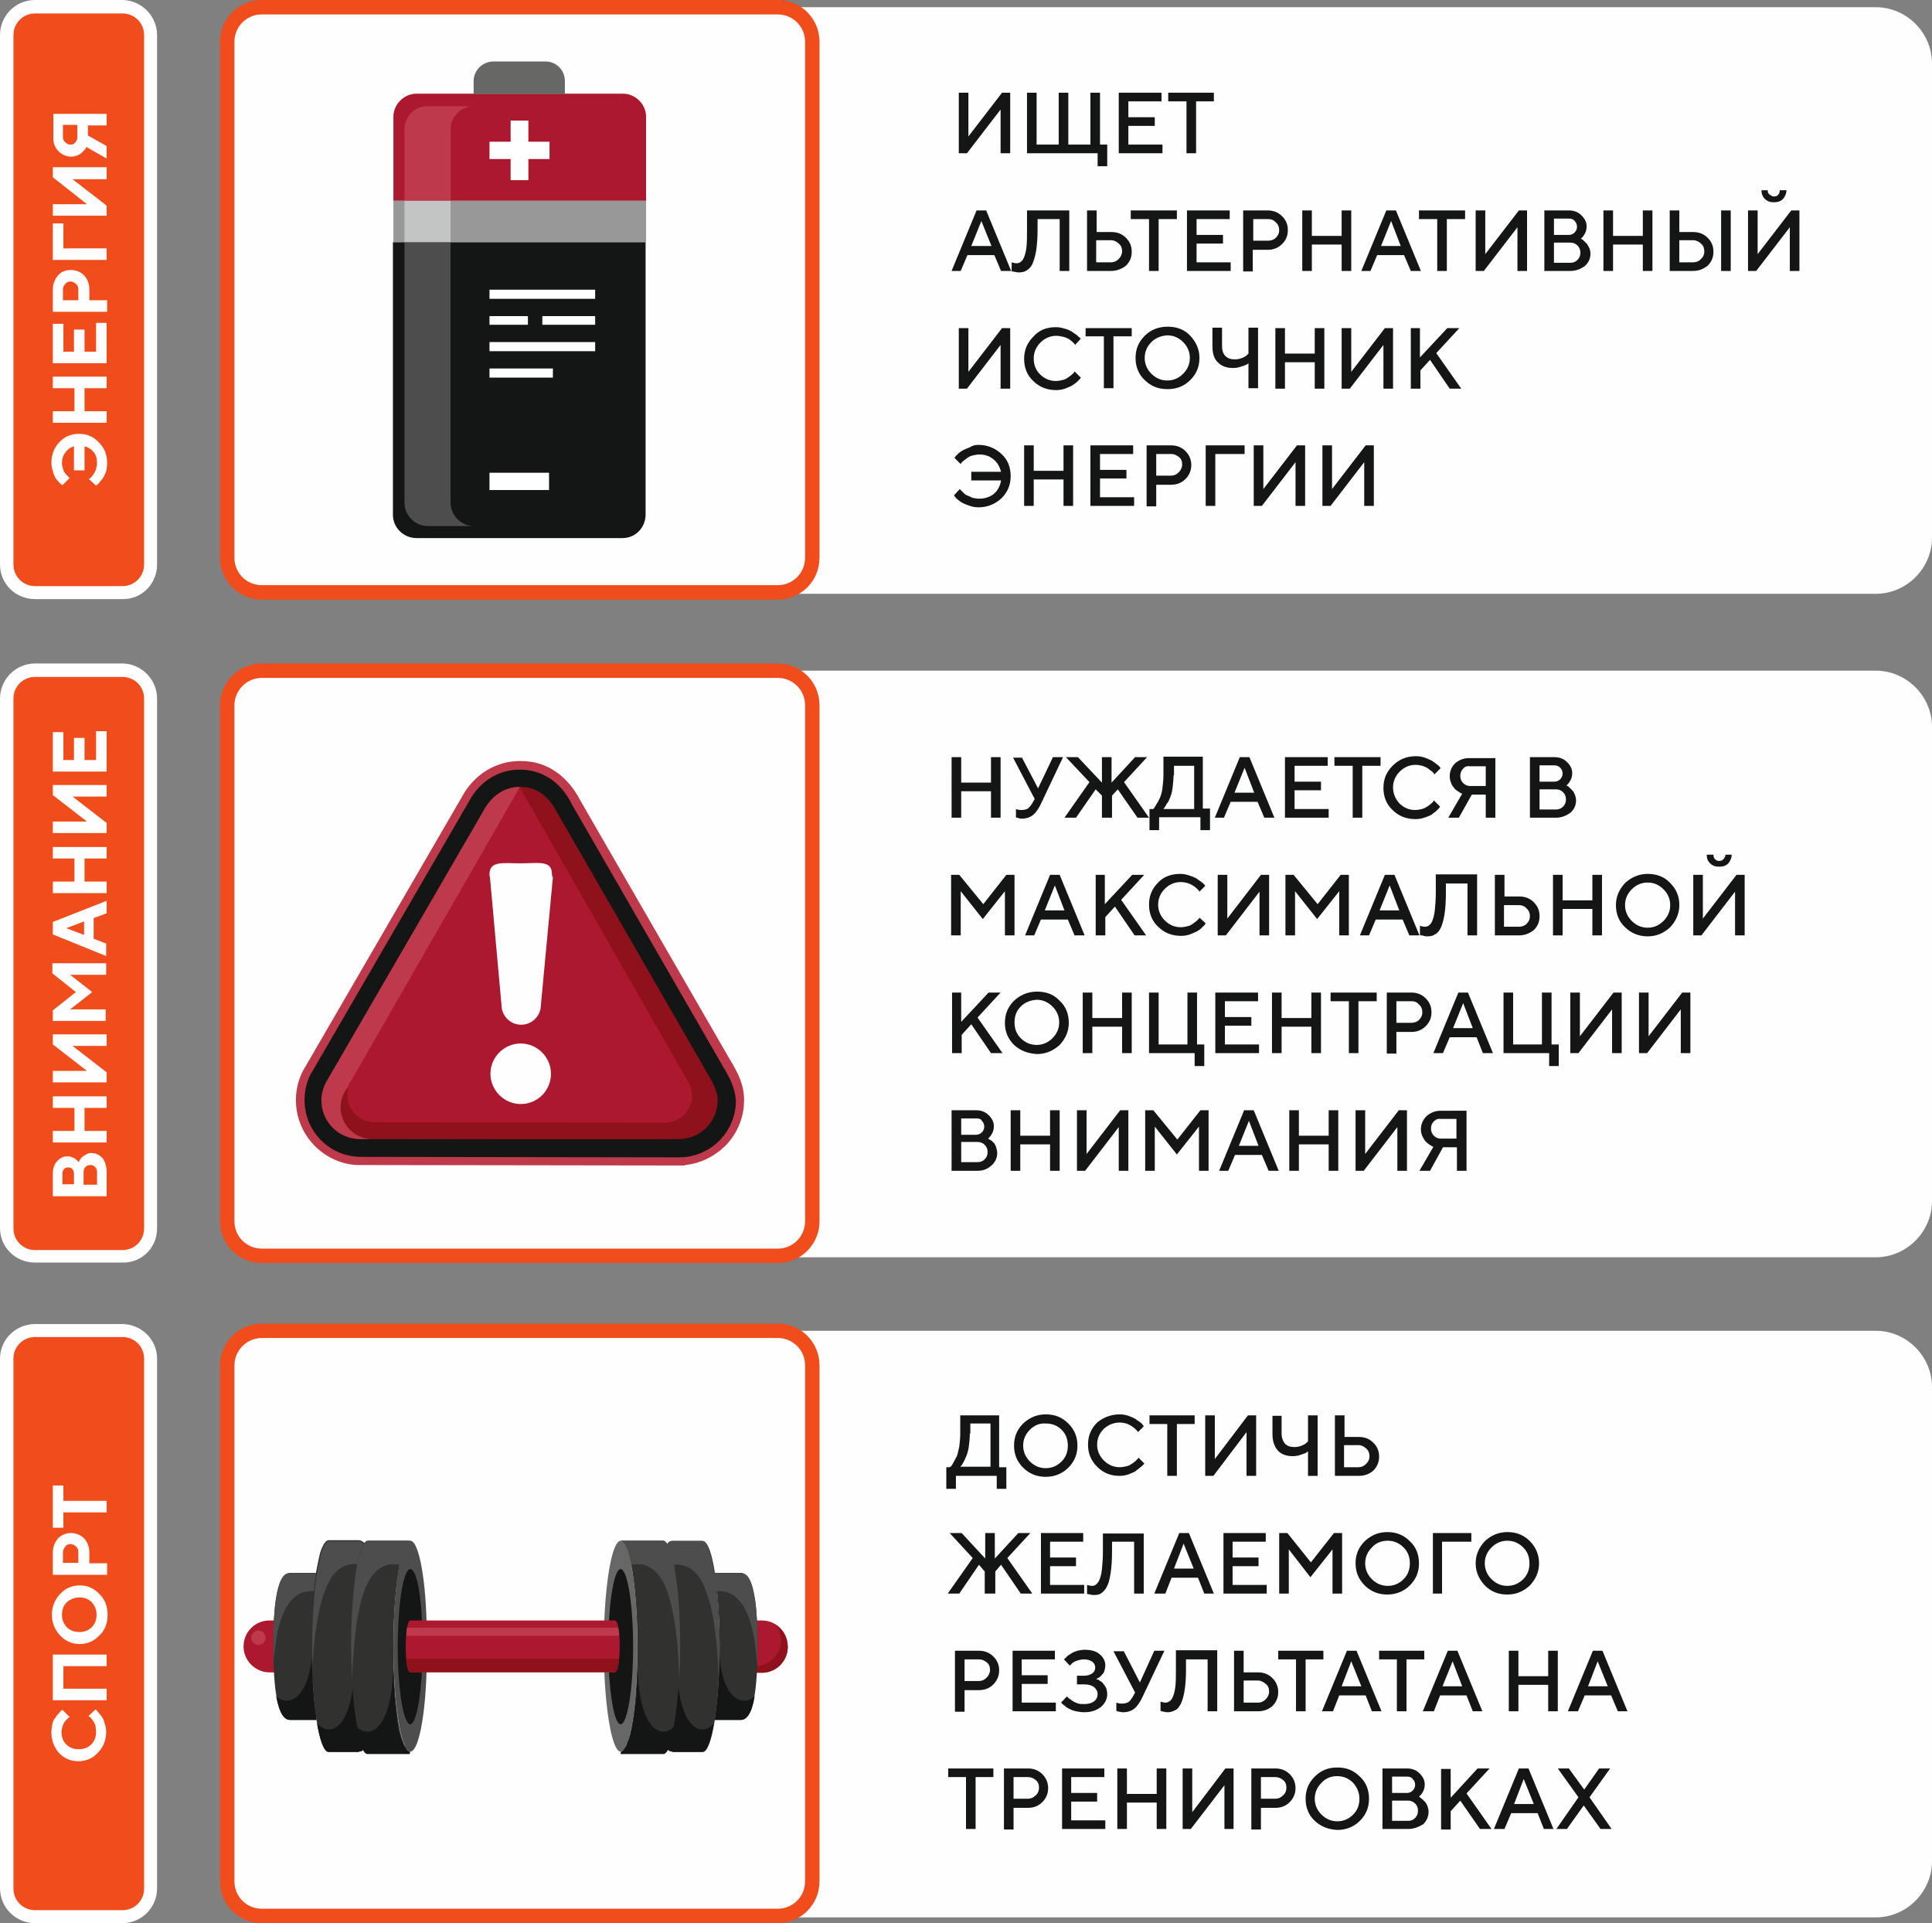 <?xml version="1.0" encoding="utf-8"?>
<!-- Generator: Adobe Illustrator 24.3.0, SVG Export Plug-In . SVG Version: 6.00 Build 0)  -->
<svg version="1.1" id="Layer_1" xmlns="http://www.w3.org/2000/svg" xmlns:xlink="http://www.w3.org/1999/xlink" x="0px" y="0px"
	 viewBox="0 0 402.2 400.3" style="enable-background:new 0 0 402.2 400.3;" xml:space="preserve">
<rect x="0" y="0" width="402.2" height="400.3" fill="#808080" stroke="none"/>
<style type="text/css">
	.st0{fill-rule:evenodd;clip-rule:evenodd;fill:#FEFEFE;}
	.st1{fill:#141515;}
	.st2{fill-rule:evenodd;clip-rule:evenodd;fill:#FEFEFE;stroke:#F04C1C;stroke-width:3.005;stroke-miterlimit:10;}
	.st3{fill:#AC182E;}
	.st4{fill:#989898;}
	.st5{fill:#4D4D4D;}
	.st6{fill:#BE3A4B;}
	.st7{fill:#C3C4C4;}
	.st8{fill:#676766;}
	.st9{fill:#FFFFFF;}
	.st10{fill:#FEFEFE;}
	.st11{fill:#7F9EBE;}
	.st12{fill:#BAB9B9;}
	.st13{fill:#23214F;}
	.st14{fill:#8E111C;}
	.st15{fill-rule:evenodd;clip-rule:evenodd;fill:#313130;}
	.st16{fill:#4D4D4D;stroke:#313130;stroke-width:0.227;stroke-miterlimit:10;}
	.st17{fill:#313130;}
	.st18{fill:#F04C1C;}
</style>
<g>
	<path class="st0" d="M156.4,1.5h234.1c6.4,0,11.7,5.3,11.7,11.7v98.7c0,6.4-5.3,11.7-11.7,11.7H156.4c-6.4,0-11.7-5.2-11.7-11.7
		V13.2C144.7,6.8,150,1.5,156.4,1.5L156.4,1.5z"/>
	<path class="st0" d="M156.4,139.6h234.1c6.4,0,11.7,5.3,11.7,11.7V250c0,6.4-5.3,11.7-11.7,11.7H156.4c-6.4,0-11.7-5.2-11.7-11.7
		v-98.7C144.7,144.9,150,139.6,156.4,139.6L156.4,139.6z"/>
	<path class="st0" d="M156.4,277h234.1c6.4,0,11.7,5.3,11.7,11.7v98.7c0,6.4-5.3,11.7-11.7,11.7H156.4c-6.4,0-11.7-5.3-11.7-11.7
		v-98.7C144.7,282.3,150,277,156.4,277L156.4,277z"/>
	<path class="st1" d="M210.3,31.9h-2v-9.1l-7,9.1h-1.7V19.3h2v9.1l7-9.1h1.7V31.9z M229,19.3v10.8h1.5v4.5h-2v-2.7h-14.7V19.3h2
		v10.8h4.6V19.3h2v10.8h4.6V19.3H229z M234.9,30.1h7.1v1.8h-9.1V19.3h8.9v1.8h-6.9v3.3h5.5v1.8h-5.5V30.1z M243.2,19.3h9.5v1.8H249
		v10.8h-2V21.1h-3.8V19.3z M198.1,56.4l5.2-12.6h2l5.2,12.6h-2.1l-1.4-3.3h-5.6l-1.4,3.3H198.1z M204.3,46l-2.1,5.2h4.2L204.3,46z
		 M222.6,43.8v12.6h-2V45.6H216v2c0,1.8-0.1,3.3-0.3,4.6c-0.2,1.2-0.5,2.1-0.8,2.8c-0.3,0.6-0.7,1-1.2,1.3c-0.4,0.3-1,0.4-1.6,0.4
		c-0.2,0-0.5,0-0.7-0.1c-0.3,0-0.4-0.1-0.6-0.1l-0.2,0v-1.9c0.4,0.1,0.7,0.2,1,0.2c0.3,0,0.7-0.1,0.9-0.3c0.3-0.2,0.5-0.5,0.7-1
		c0.2-0.5,0.4-1.2,0.5-2.2c0.1-1,0.1-2.2,0.1-3.7v-3.8H222.6z M231.3,56.4h-5V43.8h2v4.5h3.1c1.2,0,2.2,0.4,3,1.2
		c0.8,0.8,1.2,1.7,1.2,2.9s-0.4,2.1-1.2,2.9C233.5,56,232.4,56.4,231.3,56.4L231.3,56.4z M228.2,54.6h3.1c0.6,0,1.1-0.2,1.6-0.7
		c0.4-0.4,0.7-1,0.7-1.6s-0.2-1.2-0.7-1.6c-0.4-0.4-1-0.7-1.6-0.7h-3.1V54.6z M235.5,43.8h9.5v1.8h-3.8v10.8h-2V45.6h-3.8V43.8z
		 M249.1,54.6h7.1v1.8h-9.1V43.8h8.9v1.8h-6.9v3.3h5.5v1.8h-5.5V54.6z M258.9,43.8h5c1.2,0,2.2,0.4,3,1.2c0.8,0.8,1.2,1.7,1.2,2.9
		s-0.4,2.1-1.2,2.9c-0.8,0.8-1.8,1.2-3,1.2h-3.1v4.5h-2V43.8z M264,45.6h-3.1v4.5h3.1c0.6,0,1.2-0.2,1.6-0.6c0.5-0.5,0.7-1,0.7-1.6
		c0-0.6-0.2-1.2-0.7-1.6C265.2,45.8,264.6,45.6,264,45.6L264,45.6z M281.3,43.8v12.6h-2v-5.5h-6.2v5.5h-2V43.8h2v5.3h6.2v-5.3H281.3
		z M283.4,56.4l5.2-12.6h2l5.2,12.6h-2.1l-1.4-3.3h-5.6l-1.4,3.3H283.4z M289.6,46l-2.1,5.2h4.1L289.6,46z M295.5,43.8h9.5v1.8h-3.8
		v10.8h-2V45.6h-3.8V43.8z M317.9,56.4h-2v-9.1l-7,9.1h-1.7V43.8h2v9.1l7-9.1h1.7V56.4z M326.9,56.4h-5.4V43.8h5.1
		c1,0,1.9,0.3,2.6,1c0.7,0.7,1.1,1.4,1.1,2.3c0,0.5-0.1,1-0.3,1.4c-0.2,0.4-0.4,0.7-0.6,0.9l-0.3,0.3c0.1,0,0.1,0.1,0.2,0.1
		s0.3,0.2,0.5,0.4c0.2,0.2,0.4,0.4,0.6,0.6c0.1,0.2,0.3,0.5,0.5,0.9c0.1,0.3,0.2,0.7,0.2,1.1c0,1-0.4,1.9-1.2,2.6
		C329,56,328.1,56.4,326.9,56.4L326.9,56.4z M323.5,54.7h3.4c0.6,0,1.1-0.2,1.5-0.6s0.6-0.9,0.6-1.5c0-0.6-0.2-1.1-0.6-1.5
		s-0.9-0.6-1.5-0.6h-3.4V54.7z M326.6,45.5h-3.1v3.4h3.1c0.5,0,0.9-0.2,1.2-0.5c0.3-0.3,0.5-0.7,0.5-1.2s-0.2-0.9-0.5-1.2
		C327.5,45.6,327.1,45.5,326.6,45.5L326.6,45.5z M344,43.8v12.6h-2v-5.5h-6.2v5.5h-2V43.8h2v5.3h6.2v-5.3H344z M360.3,43.8v12.6h-2
		V43.8H360.3z M352.4,56.4h-4.8V43.8h2v4.5h2.9c1.2,0,2.2,0.4,3,1.2c0.8,0.8,1.2,1.7,1.2,2.9s-0.4,2.1-1.2,2.9
		C354.6,56,353.7,56.4,352.4,56.4L352.4,56.4z M349.6,54.6h2.9c0.6,0,1.2-0.2,1.6-0.7c0.5-0.4,0.7-1,0.7-1.6s-0.2-1.2-0.7-1.6
		c-0.4-0.4-1-0.7-1.6-0.7h-2.9V54.6z M374.6,56.4h-2v-9.1l-7,9.1h-1.7V43.8h2v9.1l7-9.1h1.7V56.4z M368.4,40.5
		c0.3,0.2,0.5,0.4,0.9,0.4s0.7-0.1,0.9-0.4c0.2-0.2,0.3-0.5,0.3-0.9h1.4c0,0.7-0.3,1.3-0.7,1.8c-0.5,0.5-1.1,0.7-1.9,0.7
		c-0.8,0-1.4-0.2-1.9-0.7c-0.5-0.5-0.7-1.1-0.7-1.8h1.3C368,40,368.1,40.3,368.4,40.5L368.4,40.5z M210.3,80.9h-2v-9.1l-7,9.1h-1.7
		V68.3h2v9.1l7-9.1h1.7V80.9z M219.8,68.1c0.6,0,1.2,0.1,1.8,0.3c0.6,0.1,1.1,0.4,1.5,0.6c0.4,0.3,0.7,0.5,1,0.7
		c0.3,0.2,0.5,0.5,0.7,0.6l0.2,0.2l-1.2,1.3c0-0.1-0.1-0.1-0.1-0.2c-0.1-0.1-0.2-0.2-0.5-0.5c-0.2-0.2-0.5-0.4-0.8-0.6
		c-0.3-0.1-0.6-0.3-1.1-0.4c-0.4-0.1-0.9-0.2-1.4-0.2c-1.3,0-2.4,0.5-3.3,1.4c-0.9,0.9-1.4,2-1.4,3.3c0,1.3,0.4,2.4,1.3,3.3
		c0.9,0.9,2,1.4,3.3,1.4c0.5,0,1-0.1,1.4-0.2c0.5-0.1,0.8-0.3,1.1-0.5c0.3-0.2,0.6-0.4,0.8-0.6c0.2-0.2,0.4-0.3,0.5-0.5l0.1-0.2
		l1.3,1.3c-0.1,0.1-0.1,0.2-0.2,0.3c-0.1,0.1-0.3,0.3-0.6,0.6c-0.3,0.3-0.7,0.5-1.1,0.8c-0.4,0.2-0.9,0.4-1.4,0.6
		c-0.6,0.2-1.2,0.3-1.8,0.3c-1.9,0-3.5-0.6-4.8-1.9c-1.3-1.2-1.9-2.8-1.9-4.6s0.6-3.3,1.9-4.6C216.3,68.7,217.9,68.1,219.8,68.1
		L219.8,68.1z M226.1,68.3h9.5V70h-3.8v10.8h-2V70h-3.8V68.3z M239.7,71.2c-0.9,0.9-1.4,2-1.4,3.3c0,1.3,0.5,2.4,1.4,3.3
		c0.9,0.9,2,1.4,3.3,1.4c1.3,0,2.4-0.5,3.3-1.4c0.9-0.9,1.4-2,1.4-3.3c0-1.3-0.5-2.4-1.4-3.3c-0.9-0.9-2-1.4-3.3-1.4
		C241.7,69.9,240.6,70.3,239.7,71.2L239.7,71.2z M238.3,79.1c-1.3-1.2-1.9-2.8-1.9-4.6s0.6-3.3,1.9-4.6s2.9-1.9,4.8-1.9
		c1.9,0,3.5,0.6,4.7,1.9s1.9,2.8,1.9,4.6s-0.6,3.3-1.9,4.6c-1.3,1.3-2.9,1.9-4.7,1.9C241.1,81,239.6,80.4,238.3,79.1L238.3,79.1z
		 M254.4,68.3V72c0,0.9,0.2,1.6,0.7,2.1c0.5,0.5,1.1,0.7,2,0.7c0.5,0,1-0.1,1.5-0.3c0.5-0.2,0.8-0.4,1-0.6l0.3-0.3v-5.4h2v12.6h-2
		v-5.2c-0.1,0.1-0.2,0.2-0.4,0.3c-0.2,0.1-0.5,0.2-1.1,0.4s-1.1,0.3-1.7,0.3c-1.4,0-2.4-0.4-3.2-1.2c-0.8-0.8-1.1-1.9-1.1-3.4v-3.8
		H254.4z M275.7,68.3v12.6h-2v-5.5h-6.2v5.5h-2V68.3h2v5.3h6.2v-5.3H275.7z M290,80.9h-2v-9.1l-7,9.1h-1.7V68.3h2v9.1l7-9.1h1.7
		V80.9z M295.6,68.3v6.1l5.7-6.1h2.5l-4.8,5.2l5.2,7.4h-2.4l-4.1-6l-2,2.2v3.8h-2V68.3H295.6z M203.7,92.6c1.9,0,3.5,0.7,4.8,1.9
		c1.3,1.2,1.9,2.8,1.9,4.6s-0.6,3.3-1.9,4.6c-1.3,1.2-2.9,1.9-4.8,1.9c-0.6,0-1.2-0.1-1.8-0.3c-0.6-0.2-1.1-0.4-1.5-0.6
		c-0.4-0.2-0.7-0.5-1-0.7c-0.3-0.2-0.5-0.5-0.6-0.6l-0.2-0.3l1.2-1.3c0.1,0.1,0.1,0.1,0.2,0.2c0.1,0.1,0.2,0.2,0.5,0.5
		s0.5,0.5,0.8,0.6s0.7,0.3,1.1,0.5c0.5,0.1,0.9,0.2,1.4,0.2c1.2,0,2.2-0.3,3.1-1c0.8-0.7,1.3-1.6,1.5-2.8h-6.2v-1.8h6.2
		c-0.3-1.1-0.8-2-1.6-2.6c-0.8-0.7-1.8-1-2.9-1c-0.5,0-1,0.1-1.4,0.2c-0.5,0.1-0.8,0.3-1.1,0.5c-0.3,0.2-0.5,0.4-0.8,0.6
		c-0.2,0.2-0.4,0.3-0.5,0.5l-0.1,0.2l-1.3-1.3c0.1-0.1,0.1-0.1,0.2-0.3c0.1-0.1,0.3-0.3,0.6-0.6c0.3-0.3,0.7-0.5,1-0.7
		c0.4-0.2,0.9-0.4,1.4-0.6C202.5,92.7,203.1,92.6,203.7,92.6L203.7,92.6z M223.4,92.7v12.6h-2v-5.5h-6.2v5.5h-2V92.7h2v5.3h6.2v-5.3
		H223.4z M229,103.5h7.1v1.8H227V92.7h8.9v1.8H229v3.3h5.5v1.8H229V103.5z M238.8,92.7h5c1.2,0,2.2,0.4,3,1.2
		c0.8,0.8,1.2,1.8,1.2,2.9c0,1.1-0.4,2.1-1.2,2.9c-0.8,0.8-1.8,1.2-3,1.2h-3.1v4.5h-2V92.7z M243.8,94.5h-3.1V99h3.1
		c0.6,0,1.1-0.2,1.6-0.7c0.4-0.4,0.7-1,0.7-1.6c0-0.7-0.2-1.2-0.7-1.6C245,94.8,244.5,94.5,243.8,94.5L243.8,94.5z M251,105.3V92.7
		h8.1v1.8h-6.1v10.8H251z M271.7,105.3h-2v-9.1l-7,9.1H261V92.7h2v9.1l7-9.1h1.7V105.3z M286,105.3h-2v-9.1l-7,9.1h-1.7V92.7h2v9.1
		l7-9.1h1.7V105.3z"/>
	<path class="st1" d="M208.3,157.6v12.6h-2v-5.5h-6.2v5.5h-2v-12.6h2v5.3h6.2v-5.3H208.3z M212.7,157.6l3.4,6.5l3.1-6.5h2.1
		l-4.5,9.5c-0.5,1.1-1.1,2-1.7,2.5c-0.6,0.5-1.4,0.8-2.4,0.8c-0.2,0-0.4,0-0.6-0.1c-0.2-0.1-0.4-0.1-0.5-0.1l-0.1-0.1v-1.7
		c0.2,0.1,0.6,0.2,1.1,0.2c0.6,0,1-0.1,1.4-0.3c0.3-0.3,0.6-0.6,0.9-1.1l0.5-0.9l-4.5-8.6H212.7z M229.4,170.2v-4.6l-1.3-1.3
		l-4.1,5.9h-2.4l5.2-7.4l-4.9-5.2h2.5l5,5.3v-5.3h2v5.3l4.9-5.3h2.5l-4.8,5.2l5.2,7.4h-2.4l-4.1-5.9l-1.2,1.3v4.6H229.4z
		 M239.4,168.4h0.7c0.1-0.1,0.1-0.1,0.2-0.3c0.1-0.1,0.3-0.4,0.5-0.8c0.3-0.4,0.5-0.9,0.7-1.3c0.2-0.5,0.4-1.1,0.5-2
		c0.1-0.9,0.2-1.7,0.2-2.7v-3.8h8.2v10.8h1.5v4.5h-2v-2.7h-8.6v2.7h-2V168.4z M244.3,161.4c0,0.9-0.1,1.8-0.2,2.6
		c-0.1,0.9-0.3,1.5-0.5,2c-0.2,0.5-0.4,1-0.7,1.3c-0.2,0.4-0.4,0.7-0.5,0.8l-0.2,0.3h6.4v-9h-4.2V161.4z M252.9,170.2l5.2-12.6h2
		l5.2,12.6h-2.1l-1.4-3.3h-5.6l-1.4,3.3H252.9z M259.1,159.8l-2.1,5.2h4.1L259.1,159.8z M269.5,168.4h7.1v1.8h-9.1v-12.6h8.9v1.8
		h-6.9v3.3h5.5v1.8h-5.5V168.4z M277.9,157.6h9.5v1.8h-3.8v10.8h-2v-10.8h-3.8V157.6z M294.8,157.4c0.6,0,1.2,0.1,1.8,0.3
		c0.6,0.2,1,0.4,1.4,0.6c0.4,0.2,0.7,0.5,1,0.7c0.3,0.2,0.5,0.4,0.7,0.6l0.2,0.3l-1.3,1.3c0-0.1-0.1-0.1-0.1-0.2
		c-0.1-0.1-0.2-0.3-0.5-0.5c-0.3-0.2-0.5-0.4-0.8-0.6c-0.3-0.2-0.6-0.3-1.1-0.5c-0.4-0.1-0.9-0.2-1.4-0.2c-1.3,0-2.4,0.5-3.3,1.4
		s-1.4,2-1.4,3.3c0,1.3,0.5,2.4,1.3,3.3c0.9,0.9,2,1.4,3.3,1.4c0.5,0,1-0.1,1.4-0.2c0.4-0.1,0.8-0.3,1.1-0.5
		c0.3-0.2,0.6-0.4,0.8-0.6c0.2-0.2,0.4-0.3,0.5-0.5l0.1-0.2l1.3,1.3c-0.1,0.1-0.1,0.1-0.2,0.3c-0.1,0.1-0.3,0.3-0.6,0.6
		c-0.3,0.3-0.7,0.5-1,0.8c-0.4,0.2-0.9,0.4-1.5,0.6s-1.2,0.3-1.8,0.3c-1.9,0-3.5-0.6-4.8-1.9c-1.3-1.2-1.9-2.8-1.9-4.6
		c0-1.8,0.6-3.3,1.9-4.6C291.3,158,292.9,157.4,294.8,157.4L294.8,157.4z M311.3,157.6v12.6h-2v-4.8h-2.9l-2.7,4.8h-2.2l2.9-5
		c-0.1,0-0.2-0.1-0.3-0.1c-0.1-0.1-0.3-0.2-0.6-0.4c-0.3-0.2-0.6-0.4-0.8-0.7c-0.2-0.3-0.5-0.6-0.6-1c-0.2-0.5-0.3-0.9-0.3-1.4
		c0-1.1,0.4-2,1.1-2.7c0.8-0.7,1.8-1.1,2.9-1.1H311.3z M304.6,160c-0.4,0.4-0.6,0.9-0.6,1.5s0.2,1.1,0.6,1.5
		c0.4,0.4,0.9,0.6,1.4,0.6h3.3v-4.1H306C305.4,159.4,304.9,159.6,304.6,160L304.6,160z M323.9,170.2h-5.4v-12.6h5.1
		c1,0,1.9,0.3,2.6,1c0.7,0.7,1.1,1.4,1.1,2.3c0,0.5-0.1,1-0.3,1.4c-0.2,0.4-0.4,0.7-0.6,0.9l-0.3,0.3c0.1,0,0.1,0.1,0.2,0.1
		s0.3,0.2,0.5,0.4c0.2,0.2,0.4,0.4,0.6,0.6c0.2,0.2,0.3,0.5,0.5,0.9c0.1,0.4,0.2,0.7,0.2,1.1c0,1-0.4,1.9-1.2,2.6
		C326,169.8,325.1,170.2,323.9,170.2L323.9,170.2z M320.5,168.5h3.4c0.6,0,1.1-0.2,1.5-0.6s0.6-0.9,0.6-1.5c0-0.6-0.2-1.1-0.6-1.5
		s-0.9-0.6-1.5-0.6h-3.4V168.5z M323.6,159.3h-3.1v3.4h3.1c0.5,0,0.9-0.2,1.2-0.5c0.3-0.3,0.5-0.7,0.5-1.2c0-0.5-0.2-0.9-0.5-1.2
		C324.5,159.5,324.1,159.3,323.6,159.3L323.6,159.3z M204.7,188.2l4.8-6.1h1.7v12.6h-2v-9.2l-4.6,5.8l-4.6-5.8v9.2h-2v-12.6h1.7
		L204.7,188.2z M213.4,194.7l5.2-12.6h2l5.2,12.6h-2.1l-1.4-3.3h-5.6l-1.4,3.3H213.4z M219.6,184.3l-2.1,5.2h4.1L219.6,184.3z
		 M230,182.1v6.1l5.7-6.1h2.5l-4.8,5.2l5.2,7.4h-2.4l-4.1-6l-2,2.2v3.8h-2v-12.6H230z M245.7,181.9c0.6,0,1.2,0.1,1.8,0.3
		c0.6,0.2,1.1,0.4,1.5,0.6c0.4,0.3,0.7,0.5,1,0.7c0.3,0.2,0.5,0.4,0.7,0.6l0.2,0.3l-1.2,1.2c0,0-0.1-0.1-0.1-0.2
		c-0.1-0.1-0.2-0.2-0.5-0.5c-0.2-0.2-0.5-0.4-0.8-0.6c-0.3-0.2-0.6-0.3-1.1-0.5c-0.4-0.1-0.9-0.2-1.4-0.2c-1.3,0-2.4,0.5-3.3,1.4
		c-0.9,0.9-1.4,2-1.4,3.3c0,1.3,0.5,2.4,1.4,3.3s2,1.4,3.3,1.4c0.5,0,1-0.1,1.4-0.2c0.5-0.1,0.8-0.3,1.1-0.5
		c0.3-0.2,0.5-0.4,0.8-0.6c0.2-0.2,0.4-0.4,0.5-0.5l0.1-0.2l1.3,1.2c-0.1,0.1-0.1,0.2-0.2,0.3c-0.1,0.1-0.3,0.3-0.6,0.6
		c-0.3,0.3-0.7,0.6-1.1,0.8c-0.4,0.2-0.9,0.4-1.4,0.6c-0.6,0.2-1.2,0.3-1.8,0.3c-1.9,0-3.5-0.6-4.8-1.9c-1.3-1.2-1.9-2.8-1.9-4.6
		c0-1.8,0.6-3.3,1.9-4.6C242.2,182.5,243.8,181.9,245.7,181.9L245.7,181.9z M264.2,194.7h-2v-9.1l-7,9.1h-1.7v-12.6h2v9.1l7-9.1h1.7
		V194.7z M274.3,188.2l4.8-6.1h1.7v12.6h-2v-9.2l-4.6,5.8l-4.6-5.8v9.2h-2v-12.6h1.7L274.3,188.2z M283.1,194.7l5.2-12.6h2l5.2,12.6
		h-2.1l-1.4-3.3h-5.6l-1.4,3.3H283.1z M289.3,184.3l-2.1,5.2h4.1L289.3,184.3z M307.5,182.1v12.6h-2v-10.8H301v2
		c0,1.8-0.1,3.3-0.3,4.5c-0.2,1.2-0.5,2.2-0.8,2.8c-0.3,0.6-0.7,1.1-1.2,1.3c-0.4,0.3-0.9,0.4-1.6,0.4c-0.2,0-0.4,0-0.7-0.1
		c-0.2-0.1-0.4-0.1-0.6-0.1l-0.2-0.1v-1.9c0.3,0.1,0.7,0.2,1,0.2c0.4,0,0.7-0.1,0.9-0.3c0.3-0.2,0.5-0.5,0.7-1s0.4-1.2,0.5-2.2
		c0.1-1,0.2-2.2,0.2-3.6v-3.8H307.5z M316.2,194.7h-5v-12.6h2v4.5h3.1c1.2,0,2.2,0.4,3,1.2c0.8,0.8,1.2,1.7,1.2,2.9
		s-0.4,2.1-1.2,2.9C318.4,194.3,317.4,194.7,316.2,194.7L316.2,194.7z M313.1,192.9h3.1c0.6,0,1.2-0.2,1.6-0.6
		c0.5-0.5,0.7-1,0.7-1.6c0-0.6-0.2-1.2-0.7-1.6c-0.4-0.5-1-0.7-1.6-0.7h-3.1V192.9z M333.5,182.1v12.6h-2v-5.5h-6.2v5.5h-2v-12.6h2
		v5.3h6.2v-5.3H333.5z M339.7,185.1c-0.9,0.9-1.4,2-1.4,3.3c0,1.3,0.5,2.4,1.4,3.3c0.9,0.9,2,1.4,3.3,1.4c1.3,0,2.4-0.5,3.3-1.4
		c0.9-0.9,1.4-2,1.4-3.3c0-1.3-0.5-2.4-1.4-3.3c-0.9-0.9-2-1.4-3.3-1.4C341.7,183.7,340.6,184.2,339.7,185.1L339.7,185.1z
		 M338.3,193c-1.3-1.2-1.9-2.8-1.9-4.6c0-1.8,0.7-3.3,1.9-4.6c1.3-1.2,2.9-1.9,4.7-1.9c1.9,0,3.5,0.6,4.7,1.9
		c1.3,1.3,1.9,2.8,1.9,4.6c0,1.8-0.7,3.3-1.9,4.6c-1.3,1.2-2.8,1.9-4.7,1.9C341.1,194.9,339.5,194.2,338.3,193L338.3,193z
		 M363.2,194.7h-2v-9.1l-7,9.1h-1.7v-12.6h2v9.1l7-9.1h1.7V194.7z M357,178.8c0.3,0.3,0.5,0.4,0.9,0.4s0.7-0.1,0.9-0.4
		c0.2-0.2,0.4-0.5,0.4-0.9h1.3c0,0.7-0.3,1.3-0.7,1.8c-0.5,0.5-1.1,0.7-1.9,0.7s-1.4-0.2-1.9-0.7c-0.5-0.5-0.7-1.1-0.7-1.8h1.4
		C356.7,178.3,356.8,178.6,357,178.8L357,178.8z M200.1,206.6v6.1l5.7-6.1h2.5l-4.8,5.2l5.2,7.4h-2.4l-4.1-6l-2,2.2v3.8h-2v-12.6
		H200.1z M212.5,209.5c-0.9,0.9-1.3,2-1.3,3.3c0,1.3,0.4,2.4,1.3,3.3s2,1.4,3.3,1.4c1.3,0,2.4-0.5,3.3-1.4s1.4-2,1.4-3.3
		c0-1.3-0.5-2.4-1.4-3.3c-0.9-0.9-2-1.4-3.3-1.4C214.5,208.2,213.4,208.6,212.5,209.5L212.5,209.5z M211.1,217.5
		c-1.3-1.3-1.9-2.8-1.9-4.6c0-1.8,0.6-3.3,1.9-4.6c1.3-1.2,2.9-1.9,4.8-1.9c1.9,0,3.5,0.6,4.7,1.9c1.3,1.2,1.9,2.8,1.9,4.6
		c0,1.8-0.7,3.3-1.9,4.6c-1.3,1.2-2.9,1.9-4.7,1.9C214,219.3,212.4,218.7,211.1,217.5L211.1,217.5z M235.6,206.6v12.6h-2v-5.5h-6.2
		v5.5h-2v-12.6h2v5.3h6.2v-5.3H235.6z M239.2,219.2v-12.6h2v10.8h6v-10.8h2v10.8h1.5v4.5h-2v-2.7H239.2z M255,217.4h7.1v1.8H253
		v-12.6h8.9v1.8H255v3.3h5.5v1.8H255V217.4z M275,206.6v12.6h-2v-5.5h-6.2v5.5h-2v-12.6h2v5.3h6.2v-5.3H275z M277.1,206.6h9.5v1.8
		h-3.8v10.8h-2v-10.8h-3.8V206.6z M288.8,206.6h5c1.2,0,2.2,0.4,3,1.2c0.8,0.8,1.2,1.7,1.2,2.9s-0.4,2.1-1.2,2.9
		c-0.8,0.8-1.8,1.2-3,1.2h-3.1v4.5h-2V206.6z M293.8,208.4h-3.1v4.5h3.1c0.6,0,1.2-0.2,1.6-0.6c0.5-0.5,0.7-1,0.7-1.6
		c0-0.6-0.2-1.2-0.7-1.6C295,208.6,294.5,208.4,293.8,208.4L293.8,208.4z M298.4,219.2l5.2-12.6h2l5.2,12.6h-2.1l-1.3-3.3h-5.6
		l-1.4,3.3H298.4z M304.6,208.8l-2.1,5.2h4.1L304.6,208.8z M313,219.2v-12.6h2v10.8h6v-10.8h2v10.8h1.5v4.5h-2v-2.7H313z
		 M337.6,219.2h-2v-9.1l-7,9.1h-1.7v-12.6h2v9.1l7-9.1h1.7V219.2z M351.9,219.2h-2v-9.1l-7,9.1h-1.7v-12.6h2v9.1l7-9.1h1.7V219.2z
		 M203.5,243.7h-5.4v-12.6h5.1c1,0,1.9,0.3,2.6,1c0.7,0.7,1.1,1.4,1.1,2.3c0,0.5-0.1,1-0.3,1.4c-0.2,0.4-0.4,0.7-0.6,0.9l-0.3,0.3
		c0.1,0,0.1,0.1,0.2,0.1c0.1,0.1,0.2,0.2,0.5,0.3c0.2,0.2,0.4,0.4,0.6,0.6c0.1,0.2,0.3,0.5,0.4,0.9c0.1,0.4,0.2,0.7,0.2,1.1
		c0,1-0.4,1.9-1.2,2.6C205.6,243.3,204.7,243.7,203.5,243.7L203.5,243.7z M200.1,241.9h3.4c0.6,0,1.1-0.2,1.5-0.6s0.6-0.9,0.6-1.5
		c0-0.6-0.2-1.1-0.6-1.5s-0.9-0.6-1.5-0.6h-3.4V241.9z M203.2,232.8h-3.1v3.4h3.1c0.5,0,0.9-0.2,1.2-0.5c0.3-0.3,0.5-0.7,0.5-1.2
		c0-0.5-0.2-0.9-0.5-1.2C204.2,232.9,203.8,232.8,203.2,232.8L203.2,232.8z M220.6,231.1v12.6h-2v-5.5h-6.2v5.5h-2v-12.6h2v5.3h6.2
		v-5.3H220.6z M234.9,243.7h-2v-9.1l-7,9.1h-1.7v-12.6h2v9.1l7-9.1h1.7V243.7z M245.1,237.2l4.8-6.1h1.7v12.6h-2v-9.2l-4.6,5.8
		l-4.6-5.8v9.2h-2v-12.6h1.7L245.1,237.2z M253.8,243.7l5.2-12.6h2l5.2,12.6h-2.1l-1.4-3.3h-5.6l-1.4,3.3H253.8z M260,233.3
		l-2.1,5.2h4.1L260,233.3z M278.6,231.1v12.6h-2v-5.5h-6.2v5.5h-2v-12.6h2v5.3h6.2v-5.3H278.6z M292.9,243.7h-2v-9.1l-7,9.1h-1.7
		v-12.6h2v9.1l7-9.1h1.7V243.7z M305.3,231.1v12.6h-2v-4.9h-2.9l-2.7,4.9h-2.2l2.9-5c-0.1,0-0.1-0.1-0.3-0.1
		c-0.1-0.1-0.3-0.2-0.6-0.4c-0.3-0.2-0.5-0.4-0.8-0.7c-0.2-0.3-0.4-0.6-0.6-1c-0.2-0.5-0.3-0.9-0.3-1.4c0-1.1,0.4-2,1.2-2.8
		c0.8-0.7,1.8-1.1,2.9-1.1H305.3z M298.5,233.4c-0.4,0.4-0.6,0.9-0.6,1.5c0,0.6,0.2,1.1,0.6,1.5c0.4,0.4,0.9,0.6,1.4,0.6h3.3v-4.1
		H300C299.4,232.8,298.9,233,298.5,233.4L298.5,233.4z"/>
	<path class="st1" d="M197,305.4h0.7c0.1,0,0.1-0.1,0.3-0.2c0.1-0.1,0.3-0.4,0.5-0.8c0.2-0.4,0.5-0.9,0.7-1.3c0.2-0.5,0.3-1.2,0.5-2
		c0.1-0.9,0.2-1.7,0.2-2.7v-3.8h8.1v10.8h1.5v4.5h-2v-2.7H199v2.7h-2V305.4z M201.9,298.4c0,0.9-0.1,1.8-0.2,2.6
		c-0.1,0.8-0.3,1.5-0.5,2c-0.2,0.5-0.4,0.9-0.6,1.3c-0.2,0.4-0.4,0.7-0.5,0.8l-0.2,0.2h6.3v-9h-4.2V298.4z M214.4,297.6
		c-0.9,0.9-1.4,2-1.4,3.3c0,1.3,0.5,2.4,1.4,3.3c0.9,0.9,2,1.4,3.3,1.4c1.3,0,2.4-0.5,3.3-1.4s1.3-2,1.3-3.3c0-1.3-0.4-2.4-1.3-3.3
		c-0.9-0.9-2-1.3-3.3-1.3C216.4,296.2,215.3,296.7,214.4,297.6L214.4,297.6z M213,305.5c-1.3-1.3-1.9-2.8-1.9-4.6
		c0-1.8,0.6-3.3,1.9-4.6c1.3-1.2,2.8-1.9,4.7-1.9c1.9,0,3.4,0.6,4.7,1.9c1.3,1.3,1.9,2.8,1.9,4.6c0,1.8-0.6,3.3-1.9,4.6
		c-1.2,1.2-2.8,1.9-4.7,1.9C215.9,307.4,214.3,306.8,213,305.5L213,305.5z M233.1,294.4c0.6,0,1.2,0.1,1.8,0.3
		c0.6,0.2,1,0.4,1.4,0.6c0.4,0.3,0.7,0.5,1,0.7c0.3,0.2,0.5,0.4,0.6,0.6l0.2,0.3l-1.2,1.2c0,0-0.1-0.1-0.1-0.2
		c-0.1-0.1-0.2-0.2-0.5-0.5c-0.2-0.2-0.5-0.4-0.8-0.6c-0.3-0.2-0.6-0.3-1-0.5c-0.5-0.1-0.9-0.2-1.4-0.2c-1.3,0-2.4,0.5-3.3,1.3
		c-0.9,0.9-1.4,2-1.4,3.3c0,1.3,0.5,2.4,1.4,3.3c0.9,0.9,2,1.4,3.3,1.4c0.5,0,0.9-0.1,1.4-0.2c0.5-0.1,0.8-0.3,1.1-0.5
		s0.6-0.4,0.8-0.6c0.2-0.2,0.4-0.4,0.5-0.5l0.1-0.2l1.2,1.2c0,0.1-0.1,0.2-0.2,0.3c-0.1,0.1-0.3,0.3-0.7,0.6c-0.3,0.3-0.7,0.5-1,0.8
		c-0.4,0.2-0.9,0.4-1.4,0.6c-0.6,0.2-1.2,0.3-1.8,0.3c-1.9,0-3.4-0.6-4.7-1.9c-1.3-1.3-1.9-2.8-1.9-4.6c0-1.8,0.6-3.3,1.9-4.6
		C229.6,295.1,231.2,294.4,233.1,294.4L233.1,294.4z M239.3,294.6h9.4v1.8H245v10.8h-2v-10.8h-3.7V294.6z M261.5,307.2h-2v-9.1
		l-6.9,9.1h-1.7v-12.6h2v9.1l6.9-9.1h1.7V307.2z M266.8,294.6v3.8c0,0.9,0.3,1.6,0.7,2.1c0.5,0.5,1.1,0.7,2,0.7c0.5,0,1-0.1,1.5-0.3
		c0.5-0.2,0.8-0.4,1-0.6l0.3-0.3v-5.4h2v12.6h-2v-5.1c-0.1,0.1-0.2,0.1-0.4,0.3c-0.2,0.1-0.5,0.2-1.1,0.4c-0.5,0.2-1.1,0.3-1.7,0.3
		c-1.3,0-2.4-0.4-3.1-1.2s-1.1-1.9-1.1-3.4v-3.8H266.8z M282.9,307.2h-5v-12.6h2v4.5h3c1.2,0,2.2,0.4,3,1.2c0.8,0.8,1.2,1.7,1.2,2.9
		c0,1.1-0.4,2.1-1.2,2.9C285.1,306.8,284.1,307.2,282.9,307.2L282.9,307.2z M279.8,305.4h3c0.6,0,1.1-0.2,1.6-0.7
		c0.4-0.4,0.7-0.9,0.7-1.6c0-0.6-0.2-1.2-0.7-1.6c-0.4-0.4-1-0.7-1.6-0.7h-3V305.4z M205,331.7v-4.6l-1.2-1.4l-4.1,6h-2.4l5.2-7.4
		l-4.8-5.2h2.5l4.9,5.3v-5.3h2v5.3l4.9-5.3h2.5l-4.8,5.2l5.2,7.4h-2.4l-4.1-6l-1.2,1.4v4.6H205z M218.6,329.9h7.1v1.8h-9v-12.6h8.8
		v1.8h-6.9v3.3h5.4v1.8h-5.4V329.9z M238.1,319.1v12.6h-2v-10.8h-4.6v2c0,1.8-0.1,3.3-0.3,4.6c-0.2,1.2-0.4,2.1-0.8,2.8
		c-0.3,0.6-0.7,1-1.1,1.3c-0.4,0.3-0.9,0.4-1.6,0.4c-0.2,0-0.4,0-0.7-0.1c-0.2,0-0.4-0.1-0.5-0.1l-0.2,0v-1.9c0.4,0.1,0.7,0.2,1,0.2
		c0.3,0,0.7-0.1,0.9-0.3c0.2-0.2,0.5-0.5,0.7-1c0.2-0.5,0.4-1.2,0.5-2.2c0.1-1,0.2-2.2,0.2-3.6v-3.8H238.1z M240.3,331.7l5.2-12.6h2
		l5.2,12.6h-2l-1.3-3.3h-5.5l-1.3,3.3H240.3z M246.4,321.3l-2,5.2h4.1L246.4,321.3z M256.7,329.9h7v1.8h-9v-12.6h8.8v1.8h-6.9v3.3
		h5.4v1.8h-5.4V329.9z M272.9,325.2l4.8-6.1h1.7v12.6h-2v-9.2l-4.6,5.8l-4.5-5.8v9.2h-2v-12.6h1.7L272.9,325.2z M285.6,322.1
		c-0.9,0.9-1.4,2-1.4,3.3c0,1.3,0.5,2.4,1.4,3.3c0.9,0.9,2,1.4,3.3,1.4c1.3,0,2.4-0.5,3.3-1.4c0.9-0.9,1.3-2,1.3-3.3
		c0-1.3-0.4-2.4-1.3-3.3c-0.9-0.9-2-1.4-3.3-1.4C287.5,320.7,286.4,321.2,285.6,322.1L285.6,322.1z M284.1,330
		c-1.3-1.3-1.9-2.8-1.9-4.6s0.6-3.3,1.9-4.6c1.3-1.2,2.8-1.9,4.7-1.9c1.9,0,3.4,0.6,4.7,1.9c1.3,1.2,1.9,2.8,1.9,4.6
		s-0.6,3.3-1.9,4.6c-1.2,1.2-2.8,1.9-4.7,1.9C287,331.9,285.4,331.3,284.1,330L284.1,330z M298.3,331.7v-12.6h8v1.8h-6.1v10.8H298.3
		z M310.5,322.1c-0.9,0.9-1.4,2-1.4,3.3c0,1.3,0.5,2.4,1.4,3.3c0.9,0.9,2,1.4,3.3,1.4c1.3,0,2.4-0.5,3.3-1.4c0.9-0.9,1.3-2,1.3-3.3
		c0-1.3-0.4-2.4-1.3-3.3c-0.9-0.9-2-1.4-3.3-1.4C312.5,320.7,311.4,321.2,310.5,322.1L310.5,322.1z M309.1,330
		c-1.2-1.3-1.9-2.8-1.9-4.6s0.7-3.3,1.9-4.6c1.3-1.2,2.8-1.9,4.7-1.9c1.9,0,3.4,0.6,4.7,1.9c1.2,1.2,1.9,2.8,1.9,4.6
		s-0.7,3.3-1.9,4.6c-1.3,1.2-2.8,1.9-4.7,1.9C311.9,331.9,310.4,331.3,309.1,330L309.1,330z M198.8,343.6h5c1.2,0,2.2,0.4,3,1.2
		c0.8,0.8,1.2,1.7,1.2,2.9c0,1.1-0.4,2.1-1.2,2.9c-0.8,0.8-1.8,1.2-3,1.2h-3v4.5h-2V343.6z M203.8,345.4h-3v4.5h3
		c0.6,0,1.1-0.2,1.6-0.7c0.4-0.4,0.7-1,0.7-1.6c0-0.7-0.2-1.2-0.7-1.6C204.9,345.6,204.4,345.4,203.8,345.4L203.8,345.4z
		 M212.8,354.4h7v1.8h-9v-12.6h8.8v1.8h-6.9v3.3h5.4v1.8h-5.4V354.4z M228.2,349.5c0.1,0,0.1,0.1,0.3,0.1c0.1,0,0.3,0.1,0.5,0.3
		c0.3,0.1,0.5,0.3,0.7,0.6c0.2,0.2,0.4,0.5,0.6,0.9c0.1,0.4,0.2,0.8,0.2,1.2c0,1-0.4,1.9-1.3,2.7c-0.9,0.7-2,1.1-3.5,1.1
		c-0.6,0-1.2-0.1-1.7-0.2c-0.5-0.1-1-0.3-1.4-0.5c-0.4-0.2-0.7-0.4-0.9-0.6c-0.3-0.2-0.5-0.4-0.6-0.5l-0.2-0.2l1.2-1.3
		c0,0.1,0.1,0.1,0.2,0.2c0.1,0.1,0.2,0.2,0.5,0.4c0.2,0.2,0.5,0.3,0.7,0.5c0.3,0.1,0.6,0.3,1,0.4c0.4,0.1,0.8,0.1,1.2,0.1
		c0.9,0,1.6-0.2,2.1-0.6c0.5-0.4,0.7-0.9,0.7-1.5s-0.3-1-0.7-1.4c-0.5-0.4-1.2-0.6-2.1-0.6h-1.5v-1.8h1.5c0.7,0,1.3-0.2,1.7-0.5
		c0.4-0.3,0.6-0.7,0.6-1.2c0-0.5-0.2-0.9-0.6-1.2c-0.4-0.3-1-0.5-1.7-0.5c-0.5,0-1,0.1-1.6,0.3s-0.9,0.5-1.1,0.7l-0.3,0.3l-1.2-1.3
		c0,0,0.1-0.1,0.2-0.2c0.1-0.1,0.3-0.2,0.5-0.5c0.3-0.2,0.6-0.4,0.9-0.6c0.3-0.2,0.7-0.3,1.2-0.5c0.5-0.1,1-0.2,1.5-0.2
		c1.3,0,2.4,0.3,3.1,0.9c0.8,0.7,1.2,1.4,1.2,2.4c0,0.4-0.1,0.7-0.2,1.1s-0.3,0.6-0.5,0.8c-0.2,0.2-0.3,0.4-0.5,0.5
		s-0.3,0.2-0.5,0.3L228.2,349.5z M233.9,343.6l3.4,6.6l3-6.6h2.1l-4.5,9.5c-0.5,1.1-1.1,2-1.7,2.5c-0.6,0.5-1.4,0.8-2.4,0.8
		c-0.2,0-0.4,0-0.7-0.1c-0.2,0-0.4-0.1-0.5-0.1l-0.2-0.1v-1.7c0.3,0.1,0.6,0.2,1.1,0.2c0.6,0,1-0.1,1.4-0.3c0.3-0.2,0.6-0.6,0.9-1.1
		l0.5-0.9l-4.5-8.6H233.9z M253.4,343.6v12.6h-2v-10.8h-4.5v2c0,1.8-0.1,3.3-0.3,4.5c-0.2,1.2-0.5,2.2-0.8,2.8
		c-0.4,0.7-0.7,1.1-1.2,1.3c-0.4,0.2-0.9,0.4-1.5,0.4c-0.2,0-0.5,0-0.7-0.1c-0.3,0-0.4-0.1-0.6-0.1l-0.2-0.1v-1.9
		c0.4,0.1,0.7,0.2,1,0.2c0.3,0,0.6-0.1,0.9-0.3c0.3-0.2,0.5-0.5,0.7-1c0.2-0.5,0.4-1.2,0.5-2.2c0.1-1,0.1-2.2,0.1-3.6v-3.8H253.4z
		 M261.9,356.2h-5v-12.6h2v4.5h3c1.2,0,2.2,0.4,3,1.2c0.8,0.8,1.2,1.8,1.2,2.9c0,1.1-0.4,2.1-1.2,2.9
		C264.1,355.8,263.1,356.2,261.9,356.2L261.9,356.2z M258.9,354.4h3c0.6,0,1.1-0.2,1.6-0.7c0.4-0.4,0.7-1,0.7-1.6
		c0-0.7-0.2-1.2-0.7-1.6s-1-0.7-1.6-0.7h-3V354.4z M266.1,343.6h9.4v1.8h-3.7v10.8h-2v-10.8h-3.7V343.6z M275.2,356.2l5.2-12.6h2
		l5.2,12.6h-2l-1.3-3.3h-5.5l-1.3,3.3H275.2z M281.3,345.8l-2,5.2h4.1L281.3,345.8z M287.1,343.6h9.4v1.8h-3.7v10.8h-2v-10.8h-3.7
		V343.6z M296.2,356.2l5.2-12.6h2l5.2,12.6h-2l-1.3-3.3h-5.5l-1.3,3.3H296.2z M302.4,345.8l-2.1,5.2h4.1L302.4,345.8z M324.3,343.6
		v12.6h-2v-5.5h-6.2v5.5h-2v-12.6h2v5.3h6.2v-5.3H324.3z M326.4,356.2l5.2-12.6h2l5.2,12.6h-2l-1.4-3.3h-5.5l-1.4,3.3H326.4z
		 M332.6,345.8l-2,5.2h4.1L332.6,345.8z M197.4,368.1h9.4v1.8h-3.7v10.8h-2v-10.8h-3.7V368.1z M209,368.1h5c1.2,0,2.2,0.4,3,1.2
		s1.2,1.8,1.2,2.9c0,1.1-0.4,2.1-1.2,2.9c-0.8,0.8-1.8,1.2-3,1.2h-3v4.5h-2V368.1z M214,369.9h-3v4.5h3c0.6,0,1.1-0.2,1.6-0.7
		c0.5-0.4,0.7-1,0.7-1.6c0-0.7-0.2-1.2-0.7-1.6C215.1,370.1,214.6,369.9,214,369.9L214,369.9z M223,378.9h7.1v1.8h-9v-12.6h8.8v1.8
		H223v3.3h5.4v1.8H223V378.9z M242.8,368.1v12.6h-2v-5.5h-6.2v5.5h-2v-12.6h2v5.3h6.2v-5.3H242.8z M256.9,380.7h-2v-9.1l-7,9.1h-1.7
		v-12.6h2v9.1l6.9-9.1h1.7V380.7z M260.5,368.1h5c1.2,0,2.2,0.4,3,1.2c0.8,0.8,1.2,1.8,1.2,2.9c0,1.1-0.4,2.1-1.2,2.9
		c-0.8,0.8-1.8,1.2-3,1.2h-3v4.5h-2V368.1z M265.5,369.9h-3v4.5h3c0.6,0,1.1-0.2,1.6-0.7c0.5-0.4,0.7-1,0.7-1.6
		c0-0.7-0.2-1.2-0.7-1.6C266.6,370.1,266.1,369.9,265.5,369.9L265.5,369.9z M275.1,371.1c-0.9,0.9-1.4,2-1.4,3.3
		c0,1.3,0.5,2.4,1.4,3.3c0.9,0.9,2,1.4,3.3,1.4c1.3,0,2.4-0.5,3.3-1.4c0.9-0.9,1.3-2,1.3-3.3c0-1.3-0.5-2.4-1.3-3.3
		c-0.9-0.9-2-1.4-3.3-1.4C277.1,369.7,276,370.1,275.1,371.1L275.1,371.1z M273.7,379c-1.3-1.2-1.9-2.8-1.9-4.6
		c0-1.8,0.6-3.3,1.9-4.6c1.3-1.3,2.8-1.9,4.7-1.9c1.9,0,3.4,0.6,4.7,1.9c1.3,1.2,1.9,2.8,1.9,4.6c0,1.8-0.6,3.3-1.9,4.6
		c-1.2,1.2-2.8,1.9-4.7,1.9C276.5,380.8,275,380.2,273.7,379L273.7,379z M293.2,380.7h-5.4v-12.6h5.1c1,0,1.9,0.3,2.6,1
		c0.7,0.7,1.1,1.4,1.1,2.3c0,0.5-0.1,1-0.3,1.4s-0.4,0.7-0.6,0.9l-0.3,0.3c0.1,0,0.1,0.1,0.2,0.1c0.1,0.1,0.2,0.2,0.5,0.4
		c0.2,0.2,0.4,0.4,0.6,0.6c0.2,0.2,0.3,0.5,0.5,0.9c0.1,0.4,0.2,0.7,0.2,1.1c0,1-0.4,1.9-1.1,2.6
		C295.3,380.3,294.3,380.7,293.2,380.7L293.2,380.7z M289.8,379h3.4c0.6,0,1-0.2,1.4-0.6s0.6-0.9,0.6-1.5c0-0.6-0.2-1.1-0.6-1.5
		s-0.9-0.6-1.4-0.6h-3.4V379z M292.9,369.8h-3.1v3.4h3.1c0.5,0,0.9-0.2,1.2-0.5c0.3-0.3,0.5-0.7,0.5-1.2c0-0.5-0.2-0.9-0.5-1.2
		C293.8,369.9,293.4,369.8,292.9,369.8L292.9,369.8z M302,368.1v6.1l5.6-6.1h2.5l-4.8,5.2l5.2,7.4h-2.4l-4.1-5.9l-2,2.2v3.8h-2
		v-12.6H302z M311,380.7l5.2-12.6h2l5.2,12.6h-2l-1.3-3.3h-5.5l-1.4,3.3H311z M317.2,370.3l-2,5.2h4.1L317.2,370.3z M329.8,372.5
		l3.1-4.4h2.3l-4.3,6l4.6,6.6h-2.3l-3.5-4.9l-3.5,4.9H324l4.6-6.6l-4.3-6h2.3L329.8,372.5z"/>
	<path class="st2" d="M54.5,1.5h107.4c4,0,7.2,3.2,7.2,7.2v107.4c0,4-3.2,7.2-7.2,7.2H54.5c-4,0-7.2-3.2-7.2-7.2V8.7
		C47.3,4.7,50.5,1.5,54.5,1.5L54.5,1.5z"/>
	<path class="st3" d="M134.4,41.8H81.9V24.3c0-2.6,2.2-4.8,4.8-4.8h43c2.6,0,4.8,2.2,4.8,4.8V41.8z"/>
	<path class="st1" d="M129.6,112H86.7c-2.7,0-4.9-2.2-4.9-4.8V50.4h52.6v56.7C134.4,109.8,132.3,112,129.6,112L129.6,112z"/>
	<rect x="81.9" y="41.8" class="st4" width="52.6" height="8.6"/>
	<path class="st5" d="M98.7,109.5h-9.6c-2.7,0-4.9-2.2-4.9-4.9V50.4h9.6v54.2C93.8,107.3,96,109.5,98.7,109.5L98.7,109.5z"/>
	<path class="st6" d="M93.8,41.8h-9.6V26.9c0-2.6,2.1-4.8,4.8-4.8h9.6c-2.6,0-4.8,2.2-4.8,4.8V41.8z"/>
	<rect x="84.2" y="41.8" class="st7" width="9.6" height="8.6"/>
	<path class="st8" d="M113.6,12.8h-10.9c-2.2,0-4.1,1.8-4.1,4.1v2.7h19v-2.7C117.6,14.6,115.8,12.8,113.6,12.8L113.6,12.8z"/>
	<polygon class="st9" points="114.4,29.5 110,29.5 110,25.1 106.3,25.1 106.3,29.5 101.9,29.5 101.9,33.1 106.3,33.1 106.3,37.5 
		110,37.5 110,33.1 114.4,33.1 	"/>
	<rect x="101.9" y="98.4" class="st9" width="12.4" height="3.6"/>
	<rect x="101.9" y="60.3" class="st10" width="22" height="1.9"/>
	<rect x="101.9" y="65.8" class="st10" width="8" height="1.8"/>
	<rect x="112.9" y="65.8" class="st10" width="11" height="1.8"/>
	<rect x="101.9" y="71.2" class="st10" width="22" height="1.9"/>
	<rect x="101.9" y="76.7" class="st10" width="13.2" height="1.9"/>
	<path class="st2" d="M54.5,139.6h107.4c4,0,7.2,3.2,7.2,7.2v107.4c0,4-3.2,7.2-7.2,7.2H54.5c-4,0-7.2-3.2-7.2-7.2V146.8
		C47.3,142.9,50.5,139.6,54.5,139.6L54.5,139.6z"/>
	<path class="st11" d="M118.8,170.7l-18.2-6.3c1.8-0.9,3.9-1.4,6-1.4c1.5,0,3,0.2,4.4,0.7C114.3,164.9,117,167.3,118.8,170.7
		L118.8,170.7z"/>
	<path class="st12" d="M120.8,174.2l-22.8-7.9c0.8-0.7,1.7-1.3,2.7-1.8l18.2,6.3c0.1,0.2,0.2,0.3,0.3,0.5L120.8,174.2z"/>
	<path class="st13" d="M133.3,195.9l-44.6-15.4l5.8-10.1c0.9-1.6,2-3,3.3-4.2l22.8,7.9L133.3,195.9z"/>
	<path class="st6" d="M70.7,241.8c-5.4-1.9-9.1-7-9.1-12.8c0-2.6,0.7-5,2.1-7.2l32.5-56c2.5-4.6,7-7.4,12.1-7.4c1.5,0,3,0.2,4.4,0.7
		c3.4,1.2,6.2,3.8,8.1,7.5l31.3,54.2c1.5,2.5,2.8,4.9,2.8,8.2c0,3.6-1.4,7-4,9.6c-2.3,2.2-5.2,3.6-8.3,3.9l0,0.1l-67.9-0.1l0,0
		C73.2,242.5,71.9,242.2,70.7,241.8L70.7,241.8z"/>
	<path class="st1" d="M150.4,221.8l-31.3-54.3c-2.2-4.5-6-7.3-10.9-7.3c-4.6,0-8.4,2.6-10.5,6.5l-32.5,56c-1.2,1.8-1.8,4-1.8,6.3
		c0,6.5,5.2,11.8,11.8,11.8c0.1,0,0.3,0,0.4,0l0,0l65.7,0.1v0l0.1,0c6.5,0,11.8-5.3,11.8-11.8C153,226.3,151.9,224.3,150.4,221.8
		L150.4,221.8z"/>
	<path class="st14" d="M75.1,237.1c-4.5,0-8.1-3.6-8.1-8.1c0-1.5,0.5-3,1.3-4.3l31.5-54.3l1.2-2.1c1.6-2.8,4.2-4.5,7.3-4.5
		c3.3,0,5.7,1.7,7.5,5l31.8,55.2c0.8,1.3,1.8,3.2,1.8,5c0,4.5-3.6,8.1-8.1,8.1C141.3,237.2,75.2,237.1,75.1,237.1L75.1,237.1z"/>
	<path class="st3" d="M143.1,224.9L143.1,224.9l-34.9-61l-35,60.9c-0.6,0.9-0.9,1.9-0.9,3.1c0,3.1,2.5,5.7,5.7,5.7
		c0.1,0,0.1,0,0.2,0h0l59.7,0.1l0,0c0.2,0,0.3,0,0.5,0c3.1,0,5.7-2.6,5.7-5.7C144,226.9,143.7,225.8,143.1,224.9L143.1,224.9z"/>
	<path class="st6" d="M77.2,237.1c-3.5-0.2-6.3-3.1-6.3-6.6c0-1.6,0.6-3.1,1.6-4.3c0.1-0.5,0.4-1,0.7-1.4l35-60.9v-0.1
		c-3.1,0-5.6,1.7-7.3,4.5l-1.2,2.1l-31.5,54.3c-0.8,1.3-1.3,2.8-1.3,4.3c0,4.5,3.6,8.1,8.1,8.1C75.1,237.1,75.9,237.1,77.2,237.1
		L77.2,237.1z"/>
	<path class="st10" d="M114.9,181.9c0-2.9-2.9-2.2-6.5-2.2c-3.6,0-6.5-0.6-6.5,2.3c0,0.2,0,0.4,0.1,0.6l2.4,26.6
		c0,2.2,1.8,4.1,4.1,4.1c2.2,0,4.1-1.8,4.1-4.1l2.5-26.6C114.9,182.3,114.9,182.1,114.9,181.9L114.9,181.9z M108.4,229.8
		c-3.5,0-6.3-2.9-6.3-6.3c0-3.5,2.9-6.3,6.3-6.3c3.5,0,6.3,2.9,6.3,6.3C114.7,227,111.9,229.8,108.4,229.8L108.4,229.8z"/>
	<path class="st2" d="M54.5,277h107.4c4,0,7.2,3.2,7.2,7.2v107.4c0,4-3.2,7.2-7.2,7.2H54.5c-4,0-7.2-3.2-7.2-7.2V284.2
		C47.3,280.3,50.5,277,54.5,277L54.5,277z"/>
	<path class="st3" d="M57.3,348.1h-1.2c-2.9,0-5.4-2.4-5.4-5.4c0-3,2.4-5.4,5.4-5.4h1.2V348.1z"/>
	<path class="st6" d="M55.3,340.9c0,0.8-0.7,1.5-1.5,1.5c-0.8,0-1.5-0.7-1.5-1.5s0.7-1.5,1.5-1.5C54.6,339.4,55.3,340.1,55.3,340.9
		L55.3,340.9z"/>
	<path class="st15" d="M74.7,364.6c0.9,0,1.5-0.9,1.2-1.7c-1.2-3.3-2.2-11.1-2.2-20.2c0-9.1,0.9-16.9,2.2-20.2
		c0.3-0.8-0.3-1.7-1.2-1.7h-6.3c-2,0-3.5,9.8-3.5,22c0,12.1,1.6,21.9,3.5,21.9H74.7z"/>
	<path class="st16" d="M74.7,320.7H71h-2.2c-0.1,0-0.3,0-0.4,0c-0.5,0.1-0.8,0.6-1,1c-0.7,1.2-0.9,2.7-1.2,4.1
		c-0.3,1.4-0.5,2.9-0.7,4.4c-0.3,3.1-0.5,6.2-0.6,9.3c-0.1,3.5,0,6.9,0.2,10.4c0.1-3.9,0.3-7.7,0.9-11.5c0.4-2.5,0.9-5,1.8-7.4
		c0.6-1.4,1.3-2.9,2.4-3.9c0.8-0.8,1.8-1.2,3-1.4c0.5-0.1,1.1,0,1.6,0.1c0.1,0,0.1,0,0.2,0c0.1,0,0.1,0,0.1-0.2
		c0.1-0.1,0.1-0.3,0.1-0.5c0.1-0.5,0.2-1,0.3-1.4c0.2-0.8,0.8-1.7,0.2-2.5C75.4,320.9,75,320.7,74.7,320.7L74.7,320.7z"/>
	<path class="st1" d="M68.4,364.6h6.3c0.9,0,1.5-0.9,1.2-1.7c-1.1-2.8-1.9-8.9-2.1-16.3c-0.3,13.5-5.2,15.1-7.8,12.1
		C66.6,362.4,67.5,364.6,68.4,364.6L68.4,364.6z"/>
	<path class="st5" d="M85.4,320.7c-2,0-3.5,9.8-3.5,22c0,12.1,1.6,21.9,3.5,21.9c1.7,0,3.1-7.1,3.4-16.6v-10.7
		C88.5,327.8,87.1,320.7,85.4,320.7L85.4,320.7z"/>
	<path class="st1" d="M85.4,326.6c-1.4,0-2.6,7.2-2.6,16.2c0,8.9,1.2,16.1,2.6,16.1c1.2,0,2.2-5.2,2.5-12.2v-7.9
		C87.7,331.7,86.7,326.6,85.4,326.6L85.4,326.6z"/>
	<path class="st17" d="M85.4,364.6c-2,0-3.5-9.8-3.5-21.9c0-12.1,1.6-22,3.5-22h-8.8c-2,0-3.5,9.8-3.5,22c0,12.1,1.6,21.9,3.5,21.9
		H85.4z"/>
	<path class="st5" d="M77.2,320.7c-0.2,0-0.5,0-0.7,0c-0.4,0.1-0.7,0.5-0.8,0.8c-0.5,0.8-0.7,1.8-1,2.7c-0.5,1.8-0.7,3.6-0.9,5.4
		c-0.5,4.2-0.7,8.4-0.7,12.6c0,2.6,0.1,5.1,0.2,7.7c0.1-3.9,0.4-7.9,0.9-11.8c0.4-2.5,0.9-5,1.8-7.4c0.6-1.4,1.4-2.9,2.6-3.9
		c0.9-0.7,2-1.2,3.1-1.2c0.3,0,0.6,0,0.9,0c0.1,0,0.3,0,0.4,0.1c0.1,0,0.2,0,0.2,0c0.1,0,0.1,0,0.1-0.1c0-0.2,0.1-0.3,0.1-0.5
		c0.2-0.9,0.5-1.9,0.8-2.8c0.2-0.5,0.5-1.1,0.9-1.4c0.1-0.1,0.3-0.2,0.5-0.2H77.2z"/>
	<path class="st1" d="M85.2,364.6c0,0-0.1,0-0.1-0.1c0,0,0,0-0.1,0c-0.1,0-0.1-0.1-0.1-0.1c0,0,0,0,0,0c-0.1-0.1-0.1-0.1-0.1-0.1
		c0,0,0-0.1-0.1-0.1c0,0-0.1-0.1-0.1-0.1c0,0,0-0.1,0-0.1c-0.1-0.1-0.1-0.1-0.1-0.2c0-0.1,0-0.1-0.1-0.1c0-0.1-0.1-0.1-0.1-0.2
		c0-0.1-0.1-0.1-0.1-0.1c-0.1-0.1-0.1-0.1-0.1-0.2c0,0,0-0.1-0.1-0.1c0-0.1-0.1-0.2-0.1-0.4c0-0.1,0-0.1-0.1-0.2
		c0-0.1-0.1-0.2-0.1-0.2c0-0.1,0-0.2-0.1-0.2c0-0.1-0.1-0.2-0.1-0.3c-0.1-0.1-0.1-0.3-0.1-0.4c0-0.1-0.1-0.1-0.1-0.2
		c0-0.1-0.1-0.2-0.1-0.3c0-0.1,0-0.1-0.1-0.2c0-0.1,0-0.2-0.1-0.3c0,0,0-0.1,0-0.1c-0.1-0.3-0.1-0.5-0.1-0.8c0-0.1,0-0.1,0-0.1
		c0-0.1-0.1-0.3-0.1-0.4c0-0.1,0-0.1,0-0.1c-0.1-0.5-0.2-1-0.2-1.6c0,0,0,0,0-0.1c-0.1-0.8-0.2-1.6-0.3-2.4v0
		c-0.1-0.9-0.2-1.8-0.2-2.7c-0.2-2.7-0.3-5.8-0.3-9c0.7,17.1-5,19.3-7.7,16.1c0.7,3.6,1.5,5.9,2.4,5.9h8.3h0.5
		C85.4,364.6,85.4,364.6,85.2,364.6C85.3,364.6,85.3,364.6,85.2,364.6L85.2,364.6z"/>
	<path class="st17" d="M64.9,342.7c0-6,0.4-11.4,1-15.3h-5.5c-2,0-3.5,3.2-3.5,15.3c0,12.1,1.6,15.3,3.5,15.3h5.5
		C65.3,354.1,64.9,348.7,64.9,342.7L64.9,342.7z"/>
	<path class="st5" d="M58.9,328.2c-0.6,1-0.9,2.2-1.2,3.4c-0.2,1-0.4,2-0.5,3.1c-0.2,2.3-0.3,4.6-0.3,7c0,1.5,0,3.1,0,4.6
		c0.2-2.2,0.5-4.5,0.9-6.7c0.3-1.5,0.8-3.1,1.5-4.5c0.9-1.8,2.3-3.4,4.4-3.8c0.5-0.1,1-0.1,1.4-0.1c0,0,0.2,0,0.2,0
		c0.1-0.1,0.1-0.4,0.1-0.5c0-0.4,0.1-0.8,0.1-1.1c0.1-0.7,0.2-1.4,0.3-2.1h-5.3C59.9,327.4,59.3,327.7,58.9,328.2L58.9,328.2z"/>
	<path class="st1" d="M57.5,353.1c0.7,3.7,1.7,4.9,2.9,4.9h5.5c-0.5-3.4-0.9-7.8-1-12.8C63.9,354,59.8,355.2,57.5,353.1L57.5,353.1z
		"/>
	<path class="st3" d="M157.4,348.1h1.2c3,0,5.4-2.4,5.4-5.4c0-3-2.4-5.4-5.4-5.4h-1.2V348.1z"/>
	<path class="st14" d="M161.6,338.3c0.6,0.9,1,1.9,1,3.1c0,2.9-2.3,5.3-5.2,5.4v1.4h1.2c3,0,5.4-2.4,5.4-5.4
		C163.9,340.9,163,339.3,161.6,338.3L161.6,338.3z"/>
	<path class="st17" d="M140,364.6c-0.9,0-1.5-0.9-1.2-1.7c1.3-3.3,2.2-11.1,2.2-20.2c0-9.1-0.9-16.9-2.2-20.2
		c-0.3-0.8,0.3-1.7,1.2-1.7h6.3c2,0,3.5,9.8,3.5,22c0,12.1-1.6,21.9-3.5,21.9H140z"/>
	<path class="st5" d="M140,320.7h3.7h2.1c0.1,0,0.3,0,0.4,0c0.5,0.1,0.9,0.6,1,1c0.7,1.2,1,2.7,1.2,4.1c0.3,1.4,0.5,2.9,0.7,4.4
		c0.4,3.1,0.5,6.2,0.6,9.3c0.1,3.5,0.1,6.9-0.1,10.4c-0.1-3.9-0.3-7.7-0.9-11.5c-0.3-2.5-0.9-5-1.8-7.4c-0.5-1.4-1.3-2.9-2.4-3.9
		c-0.8-0.8-1.8-1.2-2.9-1.4c-0.5-0.1-1.1,0-1.6,0.1c-0.1,0-0.1,0-0.2,0c-0.1,0-0.1,0-0.1-0.2c0-0.1-0.1-0.3-0.1-0.5
		c-0.1-0.5-0.2-1-0.4-1.4c-0.2-0.8-0.8-1.7-0.2-2.5C139.2,320.9,139.6,320.7,140,320.7L140,320.7z"/>
	<path class="st1" d="M146.2,364.6H140c-0.9,0-1.5-0.9-1.2-1.7c1.1-2.8,1.9-8.9,2.1-16.3c0.3,13.5,5.2,15.1,7.7,12.1
		C148,362.4,147.1,364.6,146.2,364.6L146.2,364.6z"/>
	<path class="st8" d="M129.2,320.7c-1.6,0-3,7.1-3.4,16.6v10.7c0.4,9.5,1.8,16.6,3.4,16.6c2,0,3.5-9.8,3.5-21.9
		C132.7,330.6,131.1,320.7,129.2,320.7L129.2,320.7z"/>
	<path class="st1" d="M129.2,326.6c-1.2,0-2.2,5.2-2.5,12.2v7.9c0.3,7,1.3,12.2,2.5,12.2c1.4,0,2.6-7.2,2.6-16.1
		C131.8,333.8,130.6,326.6,129.2,326.6L129.2,326.6z"/>
	<path class="st17" d="M129.2,364.6c2,0,3.5-9.8,3.5-21.9c0-12.1-1.6-22-3.5-22h8.8c2,0,3.5,9.8,3.5,22c0,12.1-1.6,21.9-3.5,21.9
		H129.2z"/>
	<path class="st5" d="M137.5,320.7c0.2,0,0.5,0,0.7,0c0.4,0.1,0.6,0.5,0.8,0.8c0.5,0.8,0.7,1.8,1,2.7c0.4,1.8,0.7,3.6,0.9,5.4
		c0.5,4.2,0.7,8.4,0.7,12.6c0,2.6-0.1,5.1-0.2,7.7c-0.1-3.9-0.3-7.9-0.9-11.8c-0.4-2.5-0.9-5-1.8-7.4c-0.6-1.4-1.4-2.9-2.6-3.9
		c-0.9-0.7-1.9-1.2-3.1-1.2c-0.3,0-0.6,0-0.9,0c-0.1,0-0.3,0-0.4,0.1c-0.1,0-0.1,0-0.2,0c-0.1,0-0.1,0-0.1-0.1
		c0-0.2-0.1-0.3-0.1-0.5c-0.2-0.9-0.4-1.9-0.8-2.8c-0.2-0.5-0.5-1.1-0.9-1.4c-0.1-0.1-0.3-0.2-0.5-0.2H137.5z"/>
	<path class="st1" d="M129.4,364.6c0,0,0.1,0,0.1-0.1c0,0,0,0,0.1,0c0,0,0.1-0.1,0.1-0.1l0,0c0.1-0.1,0.1-0.1,0.1-0.1
		c0,0,0-0.1,0-0.1c0.1,0,0.1-0.1,0.1-0.1c0,0,0-0.1,0.1-0.1c0.1-0.1,0.1-0.1,0.1-0.2c0-0.1,0-0.1,0.1-0.1c0-0.1,0.1-0.1,0.1-0.2
		c0-0.1,0-0.1,0.1-0.1c0-0.1,0.1-0.1,0.1-0.2c0,0,0-0.1,0-0.1c0.1-0.1,0.1-0.2,0.1-0.4c0-0.1,0-0.1,0.1-0.2c0-0.1,0.1-0.2,0.1-0.2
		c0-0.1,0.1-0.2,0.1-0.2c0-0.1,0-0.2,0.1-0.3c0-0.1,0.1-0.3,0.1-0.4c0-0.1,0-0.1,0.1-0.2c0-0.1,0.1-0.2,0.1-0.3c0-0.1,0-0.1,0-0.2
		c0-0.1,0.1-0.2,0.1-0.3c0,0,0-0.1,0-0.1c0.1-0.3,0.1-0.5,0.2-0.8c0-0.1,0-0.1,0-0.1c0-0.1,0.1-0.3,0.1-0.4c0-0.1,0-0.1,0-0.1
		c0.1-0.5,0.2-1,0.3-1.6c0,0,0,0,0-0.1c0.1-0.8,0.2-1.6,0.3-2.4v0c0.1-0.9,0.2-1.8,0.2-2.7c0.2-2.7,0.3-5.8,0.3-9
		c-0.7,17.1,5,19.3,7.7,16.1c-0.6,3.6-1.5,5.9-2.4,5.9h-8.3h-0.6C129.2,364.6,129.3,364.6,129.4,364.6
		C129.4,364.6,129.4,364.6,129.4,364.6L129.4,364.6z"/>
	<path class="st17" d="M149.8,342.7c0-6-0.4-11.4-1-15.3h5.4c2,0,3.5,3.2,3.5,15.3c0,12.1-1.6,15.3-3.5,15.3h-5.4
		C149.4,354.1,149.8,348.7,149.8,342.7L149.8,342.7z"/>
	<path class="st5" d="M155.7,328.2c0.7,1,0.9,2.2,1.2,3.4c0.2,1,0.4,2,0.5,3.1c0.2,2.3,0.3,4.6,0.3,7c0,1.5,0,3.1-0.1,4.6
		c-0.2-2.2-0.4-4.5-0.9-6.7c-0.3-1.5-0.8-3.1-1.5-4.5c-0.9-1.8-2.3-3.4-4.4-3.8c-0.5-0.1-0.9-0.1-1.4-0.1c-0.1,0-0.2,0-0.2,0
		c-0.1-0.1-0.1-0.4-0.1-0.5c-0.1-0.4-0.1-0.8-0.1-1.1c-0.1-0.7-0.2-1.4-0.3-2.1h5.3C154.7,327.4,155.3,327.7,155.7,328.2
		L155.7,328.2z"/>
	<path class="st1" d="M157.1,353.1c-0.6,3.7-1.7,4.9-2.9,4.9h-5.4c0.5-3.4,0.9-7.8,1-12.8C150.7,354,154.8,355.2,157.1,353.1
		L157.1,353.1z"/>
	<path class="st3" d="M128,348.1H85.4c-1.3,0-1.2-10.8,0-10.8H128C129.4,337.3,129.3,348.1,128,348.1L128,348.1z"/>
	<path class="st6" d="M84.6,340.5h44.3c0-0.6-0.1-1.2-0.2-1.7h-44C84.7,339.3,84.6,339.9,84.6,340.5L84.6,340.5z"/>
	<path class="st14" d="M128.9,345.3H84.6c0.1,1.6,0.4,2.7,0.8,2.7H128C128.5,348.1,128.7,346.9,128.9,345.3L128.9,345.3z"/>
	<path class="st10" d="M32.7,117.5V7.3c0-4-3.3-7.3-7.3-7.3H7.3C3.2,0,0,3.3,0,7.3v110.2c0,4,3.2,7.2,7.3,7.2h18.2
		C29.5,124.8,32.7,121.5,32.7,117.5L32.7,117.5z"/>
	<path class="st18" d="M30,117.5c0,2.5-2,4.5-4.5,4.5H7.3c-2.5,0-4.5-2-4.5-4.5V7.3c0-2.5,2-4.5,4.5-4.5h18.2c2.5,0,4.5,2,4.5,4.5
		V117.5z"/>
	<path class="st10" d="M10.7,96.3c0-1.7,0.6-3.2,1.7-4.3c1.1-1.2,2.5-1.7,4.1-1.7c1.6,0,3,0.6,4.1,1.8c1.2,1.2,1.7,2.6,1.7,4.3
		c0,0.6-0.1,1.2-0.2,1.7c-0.2,0.5-0.4,1-0.6,1.3c-0.2,0.3-0.5,0.7-0.7,0.9c-0.2,0.3-0.4,0.5-0.6,0.6l-0.2,0.2l-1.5-1.4
		c0,0,0.1-0.1,0.2-0.1s0.2-0.2,0.4-0.4c0.2-0.2,0.3-0.4,0.5-0.7c0.1-0.2,0.3-0.5,0.4-0.9c0.1-0.4,0.2-0.8,0.2-1.2
		c0-0.9-0.2-1.7-0.7-2.3c-0.5-0.6-1.1-1-1.9-1.2v5h-2.2v-5c-0.7,0.2-1.3,0.6-1.8,1.3c-0.5,0.6-0.7,1.4-0.7,2.2
		c0,0.4,0.1,0.8,0.2,1.1c0.1,0.4,0.2,0.7,0.4,0.9c0.1,0.2,0.3,0.4,0.5,0.6c0.2,0.2,0.3,0.3,0.4,0.4l0.1,0.1L13,101
		c-0.1-0.1-0.1-0.1-0.3-0.2c-0.1-0.1-0.3-0.3-0.5-0.5s-0.5-0.6-0.7-0.9C11.3,99,11.1,98.6,11,98C10.8,97.5,10.7,96.9,10.7,96.3
		L10.7,96.3z M11,78.4h11.2v2.4h-4.6v4.8h4.6V88H11v-2.4h4.5v-4.8H11V78.4z M20,73.2v-6h2.2v8.4H11v-8.2h2.2v5.8h2.2v-4.6h2.2v4.6
		H20z M11,64.9v-4.7c0-1.1,0.4-2.1,1.1-2.9c0.7-0.8,1.6-1.1,2.7-1.1c1,0,2,0.4,2.7,1.1c0.7,0.8,1.1,1.7,1.1,2.9v2.3h3.7v2.4H11z
		 M13.1,60.3v2.2h3.2v-2.2c0-0.5-0.1-0.9-0.5-1.2c-0.3-0.3-0.7-0.5-1.1-0.5s-0.8,0.1-1.1,0.5C13.3,59.4,13.1,59.8,13.1,60.3
		L13.1,60.3z M22.2,54.1H11v-7.6h2.2v5.2h9V54.1z M22.2,34.9v2.4h-7.1l7.1,5.5v2.1H11v-2.4h7.1L11,36.9v-2.1H22.2z M11,23.7h11.2
		v2.4h-3.9v2.1l3.9,2.2v2.6l-4.2-2.4c0,0-0.1,0.1-0.1,0.2c-0.1,0.1-0.2,0.3-0.4,0.5c-0.2,0.2-0.4,0.4-0.6,0.6
		c-0.2,0.2-0.5,0.3-0.9,0.5c-0.4,0.1-0.8,0.2-1.2,0.2c-1,0-1.9-0.4-2.6-1.1c-0.7-0.7-1.1-1.6-1.1-2.7V23.7z M14.7,30.1
		c0.4,0,0.7-0.1,1-0.5c0.3-0.3,0.4-0.7,0.4-1.1v-2.5h-3v2.5c0,0.4,0.1,0.8,0.5,1.1C13.9,29.9,14.2,30.1,14.7,30.1L14.7,30.1z"/>
	<path class="st10" d="M32.7,255.7V145.4c0-4-3.3-7.3-7.3-7.3H7.3c-4,0-7.3,3.3-7.3,7.3v110.2c0,4,3.2,7.2,7.3,7.2h18.2
		C29.5,262.9,32.7,259.7,32.7,255.7L32.7,255.7z"/>
	<path class="st18" d="M30,255.7c0,2.5-2,4.5-4.5,4.5H7.3c-2.5,0-4.5-2-4.5-4.5V145.4c0-2.5,2-4.5,4.5-4.5h18.2c2.5,0,4.5,2,4.5,4.5
		V255.7z"/>
	<path class="st10" d="M22.2,243.9v5.1H11v-4.8c0-1,0.3-1.9,0.9-2.5c0.6-0.7,1.3-1,2.1-1c0.3,0,0.6,0,0.8,0.1
		c0.3,0.1,0.5,0.2,0.7,0.3c0.2,0.1,0.3,0.3,0.5,0.4c0.1,0.1,0.2,0.2,0.3,0.3l0.1,0.1c0-0.1,0.1-0.1,0.1-0.2c0-0.1,0.1-0.2,0.3-0.5
		c0.1-0.2,0.3-0.4,0.5-0.5c0.2-0.2,0.5-0.3,0.8-0.5s0.7-0.2,1-0.2c0.9,0,1.6,0.4,2.3,1.1C21.9,241.9,22.2,242.8,22.2,243.9
		L22.2,243.9z M20.2,246.5V244c0-0.4-0.1-0.8-0.4-1.1s-0.6-0.4-1-0.4s-0.7,0.1-1,0.4s-0.4,0.7-0.4,1.1v2.6H20.2z M13,244.3v2.2h2.4
		v-2.2c0-0.4-0.1-0.7-0.3-0.9c-0.2-0.3-0.5-0.4-0.9-0.4c-0.4,0-0.7,0.1-0.9,0.4C13.1,243.6,13,243.9,13,244.3L13,244.3z M11,228.2
		h11.2v2.4h-4.6v4.8h4.6v2.4H11v-2.4h4.5v-4.8H11V228.2z M22.2,215.3v2.4h-7.1l7.1,5.5v2.1H11v-2.4h7.1l-7.1-5.5v-2.1H22.2z
		 M15.8,206.5l-4.9-3.9v-2.1h11.2v2.4h-7.5l4.6,3.6l-4.6,3.6h7.4v2.4H11v-2.2L15.8,206.5z M17.5,191.8l-3.7,1.4l3.7,1.4V191.8z
		 M19.5,191.1v4.3l2.6,1v2.6L11,194.5v-2.6l11.2-4.4v2.6L19.5,191.1z M11,176.3h11.2v2.4h-4.6v4.8h4.6v2.4H11v-2.4h4.5v-4.8H11
		V176.3z M22.2,163.4v2.4h-7.1l7.1,5.5v2.1H11V171h7.1l-7.1-5.5v-2.1H22.2z M20,158.2v-6h2.2v8.4H11v-8.2h2.2v5.8h2.2v-4.6h2.2v4.6
		H20z"/>
	<path class="st10" d="M32.7,393.1V282.8c0-4-3.3-7.2-7.3-7.2H7.3c-4,0-7.3,3.2-7.3,7.2v110.2c0,4,3.2,7.3,7.3,7.3h18.2
		C29.5,400.3,32.7,397,32.7,393.1L32.7,393.1z"/>
	<path class="st18" d="M30,393.1c0,2.5-2,4.5-4.5,4.5H7.3c-2.5,0-4.5-2-4.5-4.5V282.8c0-2.5,2-4.5,4.5-4.5h18.2c2.5,0,4.5,2,4.5,4.5
		V393.1z"/>
	<path class="st10" d="M10.7,360.6c0-0.6,0.1-1.1,0.2-1.7s0.3-1,0.6-1.3c0.2-0.3,0.4-0.7,0.7-0.9c0.2-0.3,0.4-0.5,0.5-0.6l0.3-0.2
		l1.5,1.5c0,0.1-0.1,0.1-0.2,0.1c-0.1,0.1-0.2,0.2-0.4,0.4c-0.2,0.2-0.4,0.4-0.5,0.6c-0.1,0.2-0.3,0.5-0.4,0.9
		c-0.1,0.4-0.2,0.7-0.2,1.1c0,1,0.3,1.9,1,2.6c0.7,0.7,1.6,1,2.6,1c1,0,1.9-0.3,2.6-1c0.7-0.7,1-1.6,1-2.6c0-0.4-0.1-0.8-0.1-1.2
		c-0.1-0.4-0.3-0.7-0.4-0.9c-0.2-0.3-0.3-0.5-0.5-0.7c-0.1-0.2-0.3-0.3-0.4-0.4l-0.2-0.1l1.5-1.4c0.1,0,0.1,0.1,0.2,0.2
		c0.1,0.1,0.3,0.3,0.5,0.6c0.3,0.3,0.5,0.6,0.7,0.9c0.2,0.3,0.4,0.8,0.5,1.3c0.2,0.5,0.3,1.1,0.3,1.7c0,1.7-0.6,3.2-1.7,4.3
		c-1.1,1.2-2.5,1.8-4.1,1.8c-1.6,0-3-0.6-4.1-1.8C11.3,363.7,10.7,362.3,10.7,360.6L10.7,360.6z M11,344.4h11.2v2.4h-9v4.7h9v2.4H11
		V344.4z M13.9,338.7c0.7,0.7,1.6,1,2.6,1c1,0,1.9-0.3,2.6-1c0.7-0.7,1-1.6,1-2.6s-0.3-1.8-1-2.6c-0.7-0.7-1.6-1-2.6-1
		c-1,0-1.9,0.4-2.6,1c-0.7,0.7-1,1.6-1,2.6S13.2,337.9,13.9,338.7L13.9,338.7z M20.7,340.4c-1.1,1.2-2.5,1.8-4.1,1.8
		c-1.6,0-3-0.6-4.1-1.8c-1.1-1.2-1.7-2.6-1.7-4.3s0.6-3.1,1.7-4.3c1.1-1.2,2.5-1.8,4.1-1.8c1.6,0,3,0.6,4.1,1.8
		c1.2,1.2,1.7,2.6,1.7,4.3S21.9,339.3,20.7,340.4L20.7,340.4z M11,327.8v-4.7c0-1.1,0.4-2.1,1.1-2.9c0.7-0.7,1.6-1.1,2.7-1.1
		c1,0,2,0.4,2.7,1.1c0.7,0.8,1.1,1.7,1.1,2.9v2.3h3.7v2.4H11z M13.1,323.1v2.2h3.2v-2.2c0-0.5-0.1-0.9-0.5-1.2
		c-0.3-0.3-0.7-0.5-1.1-0.5s-0.8,0.1-1.1,0.5C13.3,322.3,13.1,322.7,13.1,323.1L13.1,323.1z M11,318v-8.8h2.2v3.2h9v2.4h-9v3.2H11z"
		/>
</g>
</svg>
